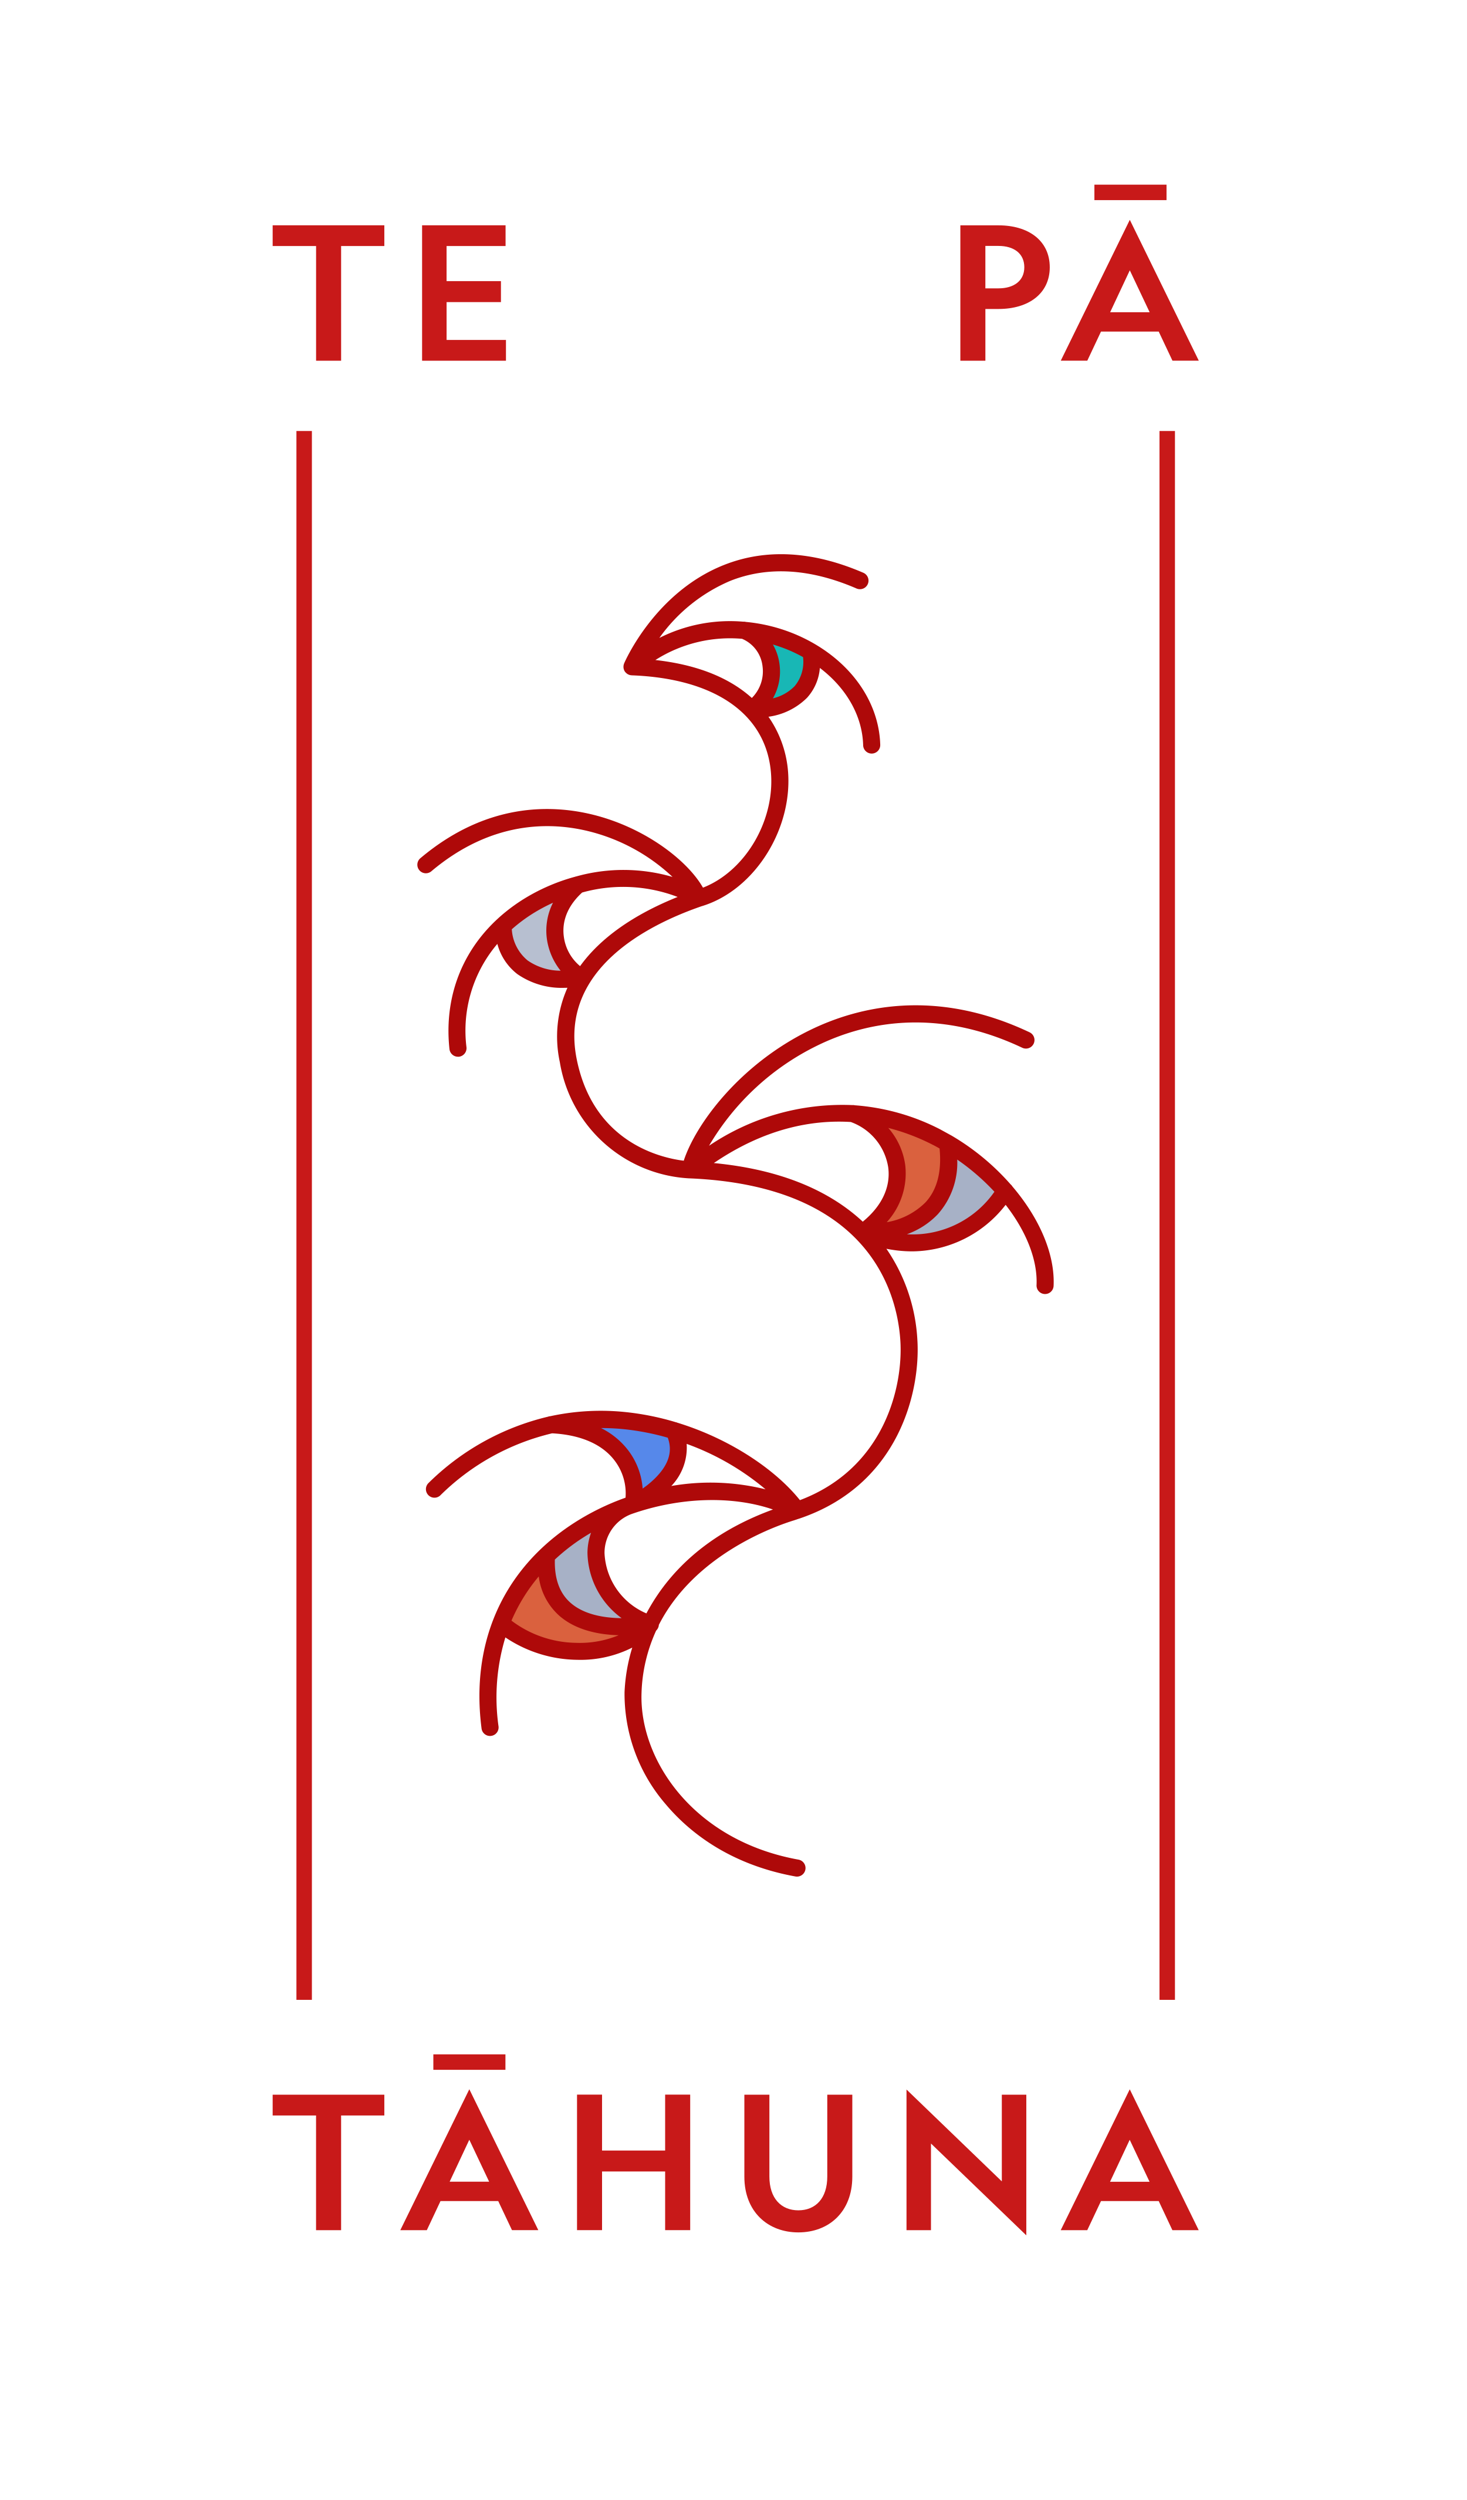 <svg xmlns="http://www.w3.org/2000/svg" width="224.965" height="383.212" viewBox="0 0 224 383" xmlns:v="https://vecta.io/nano"><path fill="#fff" d="M0 0h224.965v383.212H0z"/><path d="M45.012 66.037h2.37v240.37h-2.37zm132.278 0h2.37v240.37h-2.37z" fill="#c81919"/><path d="M144.808 175.144a33.15 33.15 0 0 0-14.481-4.517l.01.005c7.135 2.674 10.14 12.068 1.382 18.267 0 0 15.042.87 13.1-13.745z" fill="#da613e"/><path d="M76.65 141.84c3.27-2.99 7.216-5.14 11.5-6.27h0c-6.3 5.523-2.95 12.538.72 14.236 0 0-11.557 2.43-12.218-7.967z" fill="#b7bfd0"/><path d="M123.898 99.875a24.36 24.36 0 0 0-10.295-3.3h0c4.847 1.808 5.87 8.773 1.137 12.148 0 0 10.345.46 9.158-8.838z" fill="#18b7b5"/><path d="M131.72 188.9s15.042.87 13.1-13.745h0c3.316 1.94 6.293 4.407 8.813 7.306h0s-6.87 12.157-21.913 6.44zm-32.447 59.97s-16.794 3.395-15.953-10.5h0a35.2 35.2 0 0 1 13.014-7.791l.28-.1c-8.923 2.963-6.845 14.95 2.66 18.4z" fill="#a7b1c6"/><path d="M76.404 248.636a28.66 28.66 0 0 1 6.912-10.276h0c-.84 13.905 15.953 10.5 15.953 10.5-7.3 6.95-18.887 3.98-22.868-.235z" fill="#da613e"/><path d="M102.892 219.197a37.29 37.29 0 0 0-18.872-.9h0c11.377.486 13.465 8.337 12.593 12.178 0 0 9.49-4.522 6.28-11.276z" fill="#5688ea"/><path d="M154.747 181.784a1.37 1.37 0 0 0-.285-.33 36.86 36.86 0 0 0-9.023-7.451l-.045-.025-1.692-.93c-4.066-2.105-8.518-3.36-13.084-3.7a1.27 1.27 0 0 0-.386-.03c-7.805-.327-15.51 1.856-21.982 6.23a39.23 39.23 0 0 1 16.589-15.349c6.88-3.375 17.92-6.05 31.42.335a1.31 1.31 0 0 0 1.122-2.368c-14.446-6.835-26.3-3.946-33.694-.32-10.8 5.288-17.505 14.44-19.313 19.994-3.565-.44-13.87-2.814-16.414-15.608-2.71-13.63 10.8-20.5 19.108-23.37 8.307-2.46 14.35-12.278 13.21-21.456-.345-2.73-1.347-5.334-2.92-7.59 2.234-.294 4.3-1.313 5.91-2.9 1.146-1.265 1.84-2.875 1.968-4.577 4.06 3.084 6.514 7.336 6.635 11.842a1.31 1.31 0 0 0 1.307 1.277h.035a1.31 1.31 0 0 0 1.277-1.347c-.2-7-5.052-13.445-12.693-16.79a25.83 25.83 0 0 0-7.891-2.033 1.29 1.29 0 0 0-.391-.035 24.03 24.03 0 0 0-12.881 2.49 25.63 25.63 0 0 1 10.865-8.743c5.76-2.288 12.278-1.893 19.36 1.167a1.31 1.31 0 0 0 1.042-2.408c-7.748-3.346-14.942-3.746-21.373-1.192-10.5 4.166-15.1 14.63-15.292 15.077l-.015.055a1.52 1.52 0 0 0-.06.2l-.015.1a1.34 1.34 0 0 0-.01.2c.005.03 0 .06.005.1a1.35 1.35 0 0 0 .18.546l.01.025.045.05c.024.04.05.075.08.1l.05.05.075.07c.05.043.1.083.155.12l.085.05a1.33 1.33 0 0 0 .21.09l.055.02a1.4 1.4 0 0 0 .29.045l.015.005c12.453.466 20.214 5.663 21.28 14.256.95 7.606-3.72 15.693-10.35 18.277-2.363-4.156-8.836-9.158-16.743-11.15-6.555-1.647-16.474-1.843-26.523 6.6a1.31 1.31 0 0 0 .368 2.275 1.31 1.31 0 0 0 1.314-.275c9.2-7.726 18.24-7.56 24.2-6.06 4.764 1.2 9.143 3.6 12.72 6.967a26.91 26.91 0 0 0-14.751-.08c-.075.015-.148.035-.22.06a29.7 29.7 0 0 0-7.831 3.4c-8.267 5.157-12.413 13.54-11.387 23a1.31 1.31 0 0 0 1.3 1.167h.145a1.32 1.32 0 0 0 1.161-1.455 20.52 20.52 0 0 1 4.732-15.833 8.62 8.62 0 0 0 3.074 4.633 11.94 11.94 0 0 0 7.2 2.1c.16 0 .315-.005.47-.01-1.6 3.58-1.998 7.572-1.167 11.4a21.26 21.26 0 0 0 19.8 17.8h.13l.03.005h.013c27.645 1.187 31.736 17.74 32.212 24.8.466 6.935-2.333 19.568-15.387 24.5-3.645-4.572-10.56-9.344-18.782-11.867a1.16 1.16 0 0 0-.255-.08c-2.635-.796-5.342-1.328-8.082-1.587-3.726-.348-7.484-.122-11.14.67-.127.008-.252.035-.37.08-6.93 1.65-13.274 5.177-18.332 10.195a1.31 1.31 0 0 0 1.813 1.888 36.27 36.27 0 0 1 17.165-9.539c4.35.23 7.656 1.657 9.554 4.14a8.28 8.28 0 0 1 1.7 5.723 38.02 38.02 0 0 0-8.883 4.532c-10.16 7.05-14.842 18-13.184 30.83.084.654.64 1.145 1.3 1.147.057 0 .114-.005.17-.015.345-.043.66-.223.87-.498s.306-.624.26-.97a31.63 31.63 0 0 1 1.052-13.62 20.12 20.12 0 0 0 10.811 3.43l.536.01c2.81.028 5.588-.616 8.1-1.878-.68 2.204-1.078 4.486-1.182 6.8-.066 6.32 2.183 12.446 6.325 17.22 3.37 4.01 9.55 9.178 19.864 11.046a1.28 1.28 0 0 0 .235.02 1.31 1.31 0 0 0 .23-2.6c-16.143-2.92-24.435-15.357-24.05-25.582.1-3.286.87-6.518 2.238-9.51l.025-.02c.04-.04.076-.08.1-.125l.025-.025a1.32 1.32 0 0 0 .18-.33l.01-.02.005-.015c.025-.074.045-.15.06-.225l.005-.08.005-.035c5.488-10.766 17.756-15.107 20.72-16.018.255-.08.5-.17.746-.25l.075-.02.015-.005.1-.035c15.247-5.213 18.487-19.613 17.96-27.445a27.16 27.16 0 0 0-4.742-13.855 20.42 20.42 0 0 0 3.956.4c5.616-.05 10.897-2.678 14.32-7.13 3.115 4 4.917 8.4 4.737 12.3a1.31 1.31 0 0 0 1.247 1.367h.06c.7.001 1.275-.548 1.307-1.247.227-4.9-2.212-10.428-6.318-15.24zM122.66 100.68c.2 1.603-.26 3.222-1.3 4.46a6.88 6.88 0 0 1-3.32 1.858 8.33 8.33 0 0 0 1.011-5.248 8.15 8.15 0 0 0-1.011-3c.924.27 1.83.598 2.714.98a23.64 23.64 0 0 1 1.906.948zm-9.334-2.8a5.19 5.19 0 0 1 3.125 4.216c.24 1.782-.367 3.574-1.642 4.842-3.02-2.72-7.656-5.017-14.78-5.813a21.34 21.34 0 0 1 13.295-3.249zM80.46 147.168a6.71 6.71 0 0 1-2.439-4.787c1.005-.89 2.082-1.696 3.22-2.41.995-.618 2.028-1.17 3.094-1.657a9.45 9.45 0 0 0-.926 5.623c.262 1.754.984 3.408 2.093 4.792-1.8-.001-3.557-.545-5.042-1.562zm5.543-3.606c-.25-1.728.05-4.29 2.8-6.815 4.826-1.347 9.956-1.11 14.636.68-6.865 2.76-11.892 6.35-14.952 10.6-1.356-1.123-2.242-2.712-2.484-4.456zm5.693 75.24c1.037 0 2.078.04 3.13.135 2.403.224 4.78.673 7.1 1.342.766 2.078.155 4.09-1.858 6.124-.612.615-1.28 1.173-1.993 1.667-.155-2.142-.935-4.19-2.243-5.894a11.87 11.87 0 0 0-4.135-3.373zm13.124 2.42c4.41 1.59 8.502 3.947 12.088 6.965-4.726-1.17-9.644-1.345-14.44-.51a8.49 8.49 0 0 0 2.354-6.453zm-16.76 14.953q1.03-.706 2.108-1.337c-.355.987-.54 2.026-.55 3.074.078 3.975 2.018 7.683 5.238 10.015-2.54-.025-5.7-.486-7.816-2.338-1.692-1.472-2.5-3.7-2.42-6.64a30.95 30.95 0 0 1 3.44-2.774zm-.145 15.533a16.81 16.81 0 0 1-9.944-3.4c1.053-2.452 2.46-4.735 4.18-6.775.286 2.332 1.413 4.48 3.17 6.04 2.584 2.248 6.154 2.89 9.078 2.97-2.055.848-4.268 1.245-6.49 1.166zm12.6-7.57a30.35 30.35 0 0 0-1.863 3.059c-3.743-1.588-6.24-5.186-6.42-9.248-.01-2.65 1.628-5.027 4.106-5.964 7.28-2.564 15.337-2.89 21.71-.706-7.64 2.786-13.54 7.1-17.536 12.858zm43.067-68.173c.35 3.535-.366 6.32-2.163 8.262a11 11 0 0 1-5.934 3.034 11.08 11.08 0 0 0 2.839-8.723 10.88 10.88 0 0 0-2.6-5.723 32.54 32.54 0 0 1 6.78 2.569c.367.18.722.38 1.078.58zm-13.6-4.056c3.043 1.096 5.242 3.768 5.733 6.965.39 3.02-1 5.934-3.906 8.307l-.145-.14c-5.413-4.957-13.034-7.92-22.678-8.843 7.764-5.28 14.982-6.656 20.996-6.29zm8.587 17.2a12.25 12.25 0 0 0 4.752-3.079 11.83 11.83 0 0 0 2.969-8.362c2.074 1.43 3.985 3.082 5.7 4.927a15.29 15.29 0 0 1-13.42 6.512z" fill="#ae0909"/><path d="M51.86 324.126h6.625v-3.185H41.37v3.185h6.65V341.7h3.84zm14.136-7h11.05v-2.37h-11.05zm8.552 17.145h-6.054l3.014-6.43zm3.5 7.42h4.036L71.51 320.104 60.93 341.7h4.066l2.1-4.466h8.843zm23.474 0h3.84v-20.76h-3.84v8.566h-9.67v-8.566h-3.835v20.76h3.836v-8.988h9.67zm28.687-8.195V320.94h-3.836v12.538c0 3.355-1.793 5.178-4.436 5.178-2.614 0-4.436-1.823-4.436-5.178V320.94h-3.836v12.566c0 5.4 3.635 8.532 8.272 8.532 4.667 0 8.272-3.13 8.272-8.532m12.057-5.087l14.613 14.072v-21.55h-3.755v13.28l-14.608-14.075V341.7h3.75zm33.5 5.86h-6.054l3.014-6.43zm7.536 7.42l-10.57-21.585-10.58 21.586h4.066l2.108-4.466h8.843l2.1 4.466zM51.86 37.695h6.625v-3.18H41.37v3.18h6.655V55.27h3.836zM64.272 55.27h12.854v-3.184h-9.1v-5.8h8.332v-3.213h-8.335v-5.378h9.043v-3.18H64.272zm92.3-14.33c0 2.078-1.587 3.24-3.95 3.24h-2.018v-6.5h2.018c2.363 0 3.95 1.167 3.95 3.27m3.9 0c0-4.066-3.245-6.424-7.85-6.424h-5.853V55.27h3.836v-7.93h2.018c4.607 0 7.85-2.358 7.85-6.4m9.253 6.9l3.014-6.424 3.04 6.424zm3.014-14.16l-10.58 21.58h4.066l2.1-4.46h8.843l2.108 4.46h4.036zm-5.426-5.388h11.054v2.37h-11.054z" fill="#c81919"/></svg>